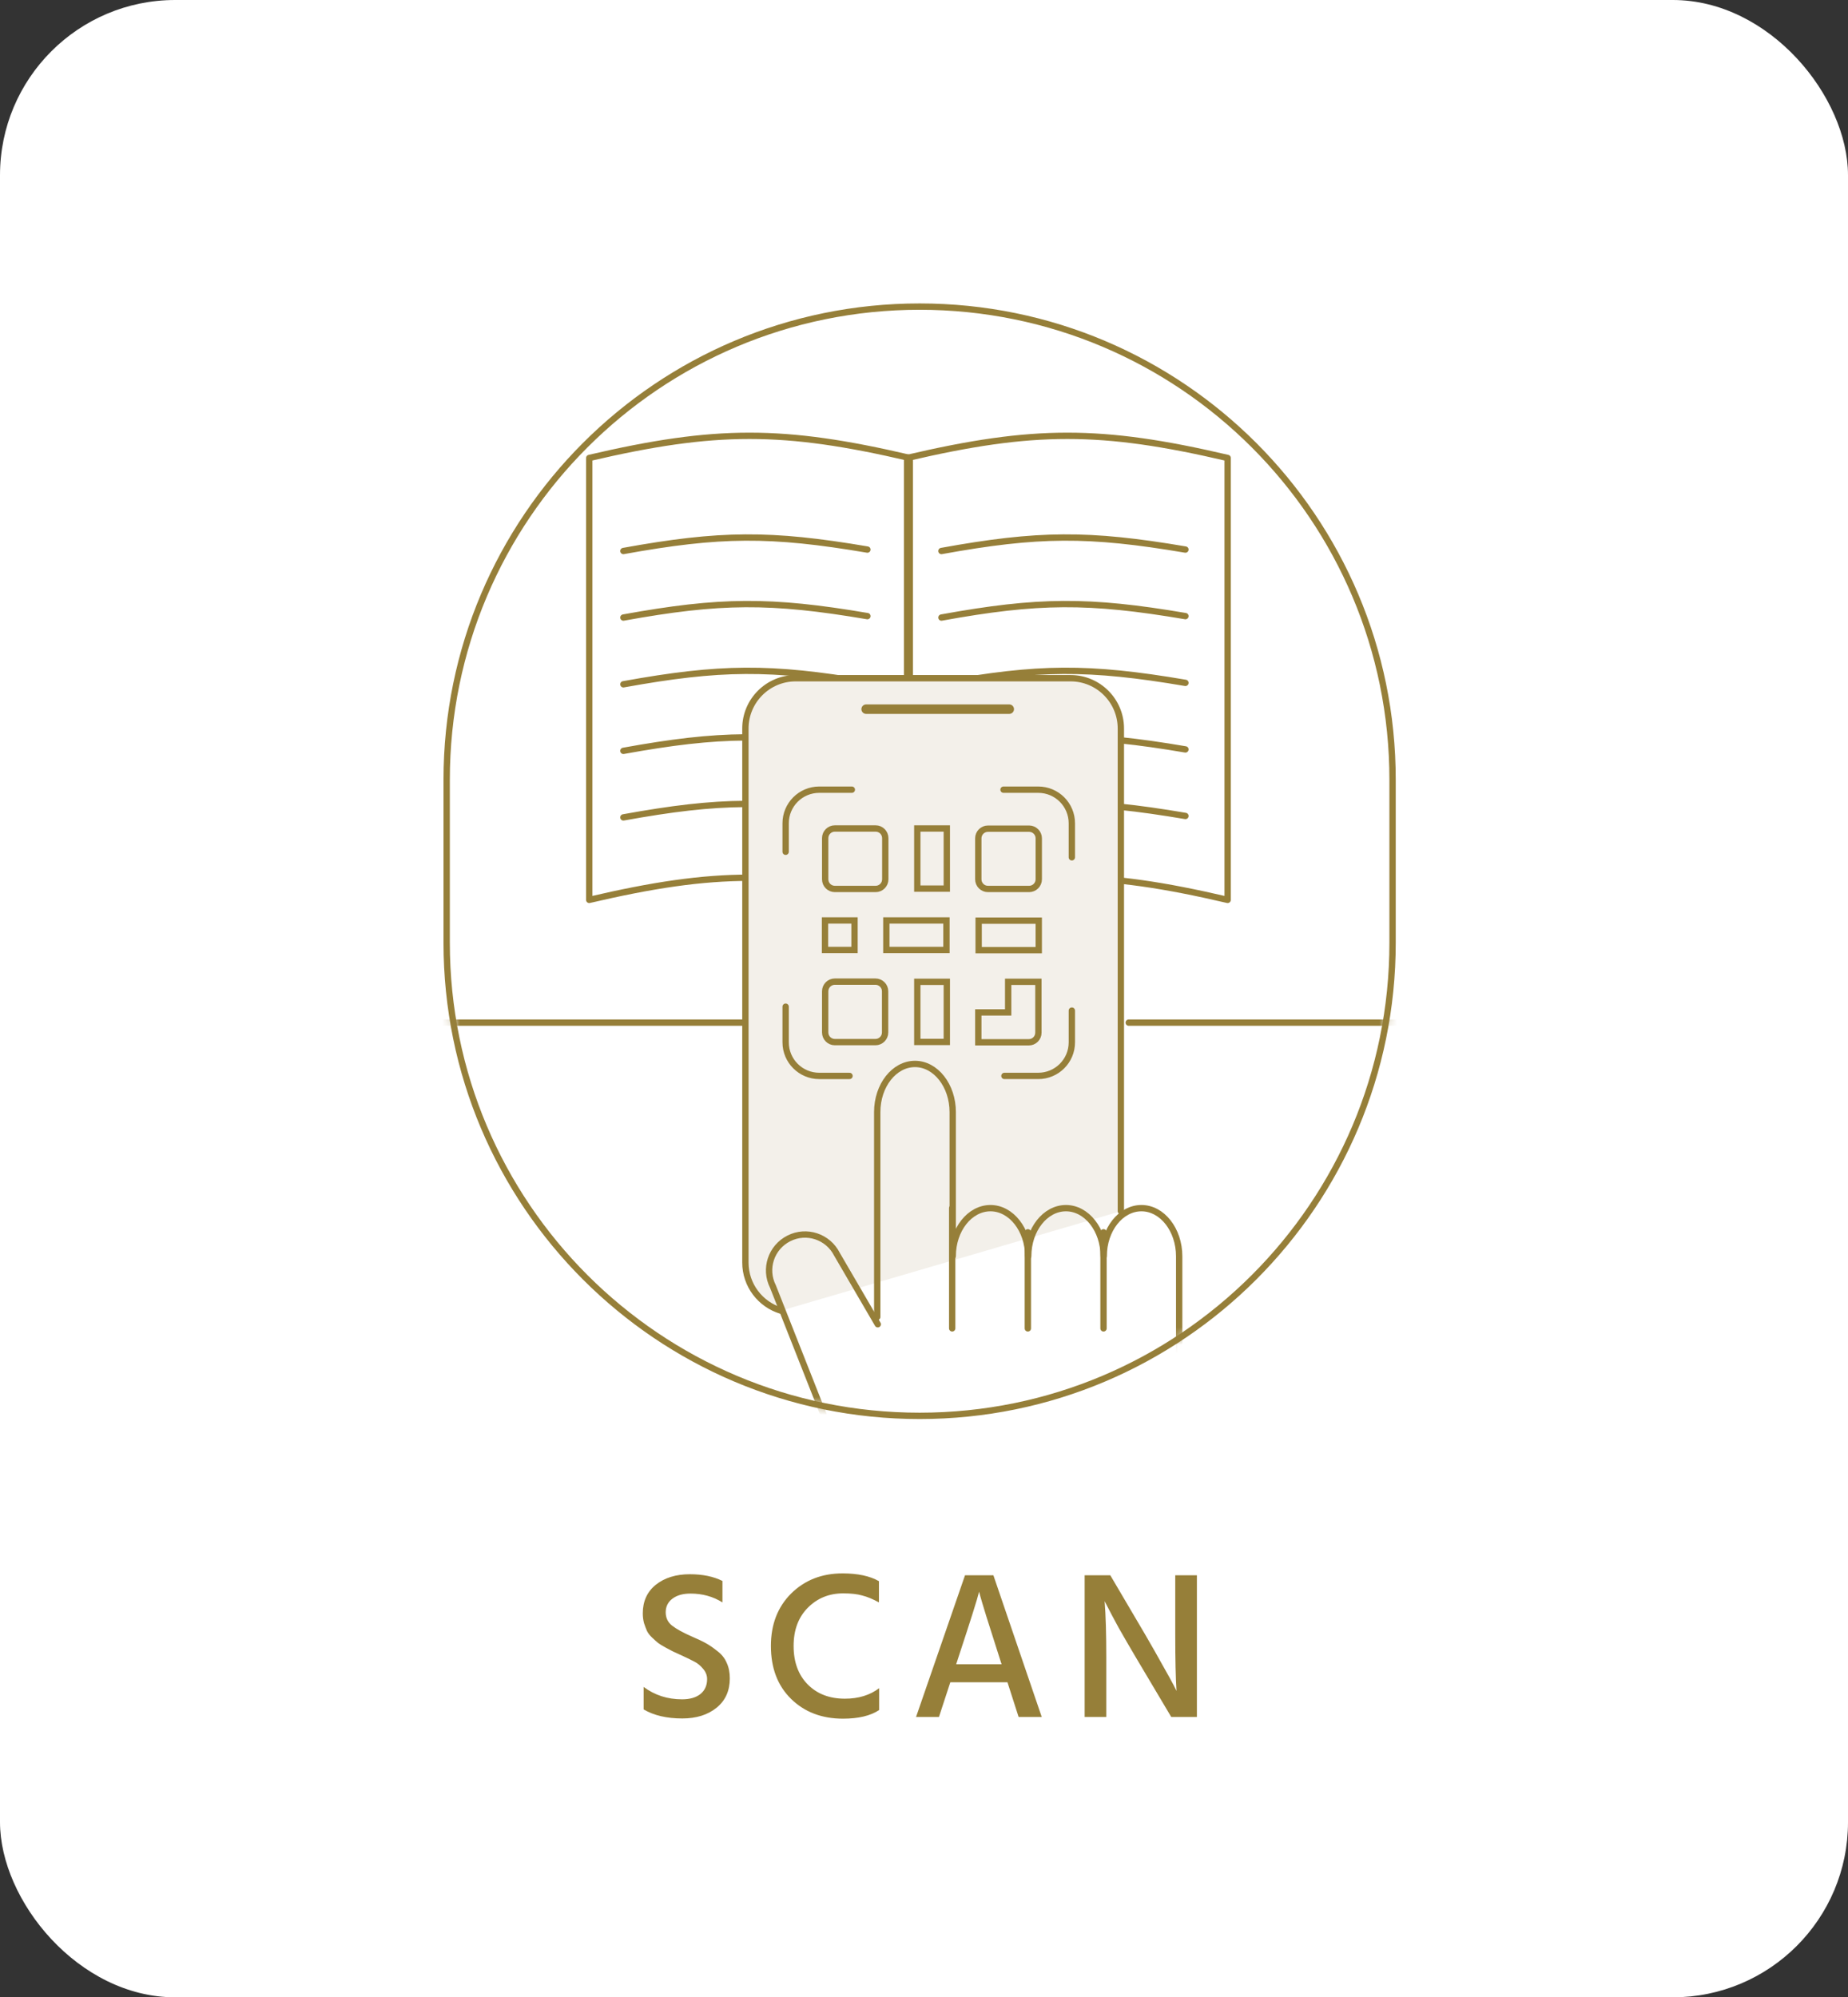 <svg width="211" height="228" viewBox="0 0 211 228" fill="none" xmlns="http://www.w3.org/2000/svg">
<rect x="0" y="0" width="211" height="228" fill="#333333" stroke="none"/>
<rect width="211" height="228" rx="20" fill="white"/>
<path d="M82.488 180.472V182.92C81.416 182.248 80.2 181.912 78.84 181.912C77.96 181.912 77.264 182.112 76.752 182.512C76.256 182.896 76.008 183.408 76.008 184.048C76.008 184.688 76.256 185.2 76.752 185.584C77.248 185.968 78.008 186.384 79.032 186.832C79.704 187.12 80.224 187.368 80.592 187.576C80.976 187.784 81.408 188.08 81.888 188.464C82.384 188.832 82.744 189.28 82.968 189.808C83.208 190.32 83.328 190.912 83.328 191.584C83.328 193.008 82.824 194.128 81.816 194.944C80.808 195.76 79.504 196.168 77.904 196.168C76.128 196.168 74.656 195.824 73.488 195.136V192.568C74.752 193.512 76.216 193.984 77.88 193.984C78.76 193.984 79.456 193.784 79.968 193.384C80.48 192.968 80.736 192.4 80.736 191.68C80.736 191.248 80.584 190.856 80.28 190.504C79.976 190.136 79.648 189.864 79.296 189.688C78.944 189.496 78.416 189.24 77.712 188.92C77.296 188.728 77 188.592 76.824 188.512C76.664 188.432 76.392 188.288 76.008 188.08C75.624 187.872 75.336 187.696 75.144 187.552C74.968 187.408 74.744 187.208 74.472 186.952C74.2 186.696 74 186.44 73.872 186.184C73.76 185.928 73.648 185.632 73.536 185.296C73.44 184.944 73.392 184.568 73.392 184.168C73.392 182.792 73.888 181.704 74.88 180.904C75.888 180.104 77.184 179.704 78.768 179.704C80.224 179.704 81.464 179.96 82.488 180.472ZM100.356 180.496V182.92C99.652 182.536 99.012 182.272 98.436 182.128C97.876 181.968 97.156 181.888 96.276 181.888C94.66 181.888 93.308 182.44 92.22 183.544C91.148 184.632 90.612 186.08 90.612 187.888C90.612 189.728 91.148 191.192 92.22 192.28C93.292 193.368 94.708 193.912 96.468 193.912C98.02 193.912 99.324 193.512 100.38 192.712V195.208C99.388 195.864 98.012 196.192 96.252 196.192C93.836 196.192 91.86 195.44 90.324 193.936C88.788 192.432 88.02 190.416 88.02 187.888C88.02 185.44 88.788 183.448 90.324 181.912C91.876 180.376 93.836 179.608 96.204 179.608C97.932 179.608 99.316 179.904 100.356 180.496ZM109.175 189.976H114.359L114.095 189.16C113.487 187.272 112.991 185.712 112.607 184.48C112.223 183.232 111.991 182.456 111.911 182.152L111.791 181.696C111.615 182.448 110.831 184.936 109.439 189.16L109.175 189.976ZM116.303 196L115.031 192.04H108.503L107.207 196H104.591L110.183 179.824H113.423L118.943 196H116.303ZM123.843 196V179.824H126.771L130.755 186.592C131.491 187.856 132.155 189.024 132.747 190.096C133.355 191.168 133.771 191.92 133.995 192.352L134.331 193.024C134.235 191.568 134.187 189.432 134.187 186.616V179.824H136.659V196H133.731L129.723 189.256C129.003 188.04 128.339 186.896 127.731 185.824C127.139 184.736 126.723 183.952 126.483 183.472L126.123 182.776C126.251 184.376 126.315 186.528 126.315 189.232V196H123.843Z" fill="#967F39"/>
<mask id="mask0_1081_28877" style="mask-type:luminance" maskUnits="userSpaceOnUse" x="51" y="35" width="108" height="127">
<path d="M105 161.627C75.181 161.627 51 137.445 51 107.627V89C51 59.182 75.181 35 105 35C134.818 35 159 59.182 159 89V107.627C159 137.445 134.818 161.627 105 161.627Z" fill="white"/>
</mask>
<g mask="url(#mask0_1081_28877)">
<path d="M140.168 102.725C125.728 99.355 118.008 99.355 103.569 102.725C103.569 82.546 103.569 72.457 103.569 52.278C118.008 48.908 125.728 48.908 140.168 52.278C140.168 72.457 140.168 82.546 140.168 102.725Z" stroke="#967F39" stroke-width="0.723" stroke-linecap="round" stroke-linejoin="round"/>
<path d="M107.49 62.899C118.539 60.897 124.278 60.856 135.348 62.735" stroke="#967F39" stroke-width="0.723" stroke-linecap="round" stroke-linejoin="round"/>
<path d="M107.49 70.496C118.539 68.494 124.278 68.453 135.348 70.332" stroke="#967F39" stroke-width="0.723" stroke-linecap="round" stroke-linejoin="round"/>
<path d="M107.49 78.115C118.539 76.113 124.278 76.072 135.348 77.951" stroke="#967F39" stroke-width="0.723" stroke-linecap="round" stroke-linejoin="round"/>
<path d="M107.49 85.712C118.539 83.71 124.278 83.669 135.348 85.548" stroke="#967F39" stroke-width="0.723" stroke-linecap="round" stroke-linejoin="round"/>
<path d="M107.49 93.309C118.539 91.307 124.278 91.266 135.348 93.145" stroke="#967F39" stroke-width="0.723" stroke-linecap="round" stroke-linejoin="round"/>
<path d="M103.876 102.725C89.437 99.355 81.717 99.355 67.277 102.725C67.277 82.546 67.277 72.457 67.277 52.278C81.717 48.908 89.437 48.908 103.876 52.278C103.876 72.457 103.876 82.546 103.876 102.725Z" stroke="#967F39" stroke-width="0.723" stroke-linecap="round" stroke-linejoin="round"/>
<path d="M71.178 62.899C82.228 60.898 87.966 60.857 99.036 62.736" stroke="#967F39" stroke-width="0.723" stroke-linecap="round" stroke-linejoin="round"/>
<path d="M71.178 70.496C82.228 68.495 87.966 68.454 99.036 70.333" stroke="#967F39" stroke-width="0.723" stroke-linecap="round" stroke-linejoin="round"/>
<path d="M71.178 78.115C82.228 76.114 87.966 76.073 99.036 77.952" stroke="#967F39" stroke-width="0.723" stroke-linecap="round" stroke-linejoin="round"/>
<path d="M71.178 85.712C82.228 83.711 87.966 83.67 99.036 85.549" stroke="#967F39" stroke-width="0.723" stroke-linecap="round" stroke-linejoin="round"/>
<path d="M71.178 93.309C82.228 91.308 87.966 91.267 99.036 93.146" stroke="#967F39" stroke-width="0.723" stroke-linecap="round" stroke-linejoin="round"/>
<path d="M89.172 149.618C86.823 148.903 85.108 146.718 85.108 144.124V83.16C85.108 79.994 87.681 77.421 90.847 77.421H122.238C125.403 77.421 127.977 79.994 127.977 83.16V138.262" fill="#F3F0EA"/>
<path d="M89.172 149.618C86.823 148.903 85.108 146.718 85.108 144.124V83.16C85.108 79.994 87.681 77.421 90.847 77.421H122.238C125.403 77.421 127.977 79.994 127.977 83.16V138.262" stroke="#967F39" stroke-width="0.723" stroke-linecap="round" stroke-linejoin="round"/>
<path d="M114.579 90.144H118.541C120.665 90.144 122.381 91.859 122.381 93.983V97.864" stroke="#967F39" stroke-width="0.723" stroke-linecap="round" stroke-linejoin="round"/>
<path d="M89.703 97.231V93.983C89.703 91.859 91.419 90.144 93.543 90.144H97.26" stroke="#967F39" stroke-width="0.723" stroke-linecap="round" stroke-linejoin="round"/>
<path d="M96.995 122.821H93.543C91.419 122.821 89.703 121.106 89.703 118.982V114.917" stroke="#967F39" stroke-width="0.723" stroke-linecap="round" stroke-linejoin="round"/>
<path d="M122.382 115.366V118.981C122.382 121.105 120.666 122.82 118.542 122.82H114.682" stroke="#967F39" stroke-width="0.723" stroke-linecap="round" stroke-linejoin="round"/>
<path d="M99.976 94.575H95.32C94.711 94.575 94.217 95.069 94.217 95.678V100.376C94.217 100.985 94.711 101.478 95.32 101.478H99.976C100.585 101.478 101.079 100.985 101.079 100.376V95.678C101.079 95.069 100.585 94.575 99.976 94.575Z" stroke="#967F39" stroke-width="0.723" stroke-miterlimit="10"/>
<path d="M117.501 94.596H112.803C112.194 94.596 111.7 95.089 111.7 95.698V100.375C111.7 100.984 112.194 101.478 112.803 101.478H117.501C118.11 101.478 118.604 100.984 118.604 100.375V95.698C118.604 95.089 118.11 94.596 117.501 94.596Z" stroke="#967F39" stroke-width="0.723" stroke-miterlimit="10"/>
<path d="M99.956 112.057H95.32C94.711 112.057 94.217 112.551 94.217 113.16V117.857C94.217 118.466 94.711 118.96 95.32 118.96H99.956C100.565 118.96 101.059 118.466 101.059 117.857V113.16C101.059 112.551 100.565 112.057 99.956 112.057Z" stroke="#967F39" stroke-width="0.723" stroke-miterlimit="10"/>
<path d="M118.563 117.879C118.563 118.492 118.073 118.982 117.46 118.982H111.7V115.572H115.111V112.079H118.563V117.879Z" stroke="#967F39" stroke-width="0.723" stroke-miterlimit="10"/>
<path d="M104.735 94.575H108.105V101.438H104.735V94.575Z" stroke="#967F39" stroke-width="0.723" stroke-miterlimit="10"/>
<path d="M101.201 108.442V105.072H108.064V108.442H101.201Z" stroke="#967F39" stroke-width="0.723" stroke-miterlimit="10"/>
<path d="M118.602 105.094V108.464H111.74V105.094H118.602Z" stroke="#967F39" stroke-width="0.723" stroke-miterlimit="10"/>
<path d="M104.735 112.079H108.105V118.941H104.735V112.079Z" stroke="#967F39" stroke-width="0.723" stroke-miterlimit="10"/>
<path d="M94.197 108.442V105.072H97.567V108.442H94.197Z" stroke="#967F39" stroke-width="0.723" stroke-miterlimit="10"/>
<path d="M134.635 176.944V143.409C134.635 140.386 132.695 137.915 130.326 137.915C127.957 137.915 126.017 140.365 126.017 143.409C126.017 140.386 124.076 137.915 121.707 137.915C119.338 137.915 117.398 140.365 117.398 143.409C117.398 140.386 115.458 137.915 113.088 137.915C110.719 137.915 108.779 140.365 108.779 143.388V126.947C108.779 123.924 106.839 121.453 104.47 121.453C102.101 121.453 100.16 123.904 100.16 126.947V150.332" stroke="#967F39" stroke-width="0.723" stroke-linecap="round" stroke-linejoin="round"/>
<path d="M108.719 151.638V137.914" stroke="#967F39" stroke-width="0.723" stroke-linecap="round" stroke-linejoin="round"/>
<path d="M117.357 140.672V151.64" stroke="#967F39" stroke-width="0.723" stroke-linecap="round" stroke-linejoin="round"/>
<path d="M125.997 140.672V151.64" stroke="#967F39" stroke-width="0.723" stroke-linecap="round" stroke-linejoin="round"/>
<path d="M49.877 116.736H84.74" stroke="#967F39" stroke-width="0.723" stroke-linecap="round" stroke-linejoin="round"/>
<path d="M128.875 116.736H162.349" stroke="#967F39" stroke-width="0.723" stroke-linecap="round" stroke-linejoin="round"/>
<path d="M98.894 80.953H115.233" stroke="#967F39" stroke-width="1.084" stroke-linecap="round" stroke-linejoin="round"/>
<path d="M100.935 178.986L88.252 146.86C87.231 144.838 88.048 142.387 90.07 141.366C92.092 140.344 94.543 141.161 95.564 143.183C95.605 143.245 98.75 148.657 100.221 151.169" stroke="#967F39" stroke-width="0.723" stroke-linecap="round" stroke-linejoin="round"/>
</g>
<path d="M105 161.626C75.181 161.626 51 137.445 51 107.626V89C51 59.182 75.181 35 105 35C134.818 35 159 59.182 159 89V107.626C159 137.445 134.818 161.626 105 161.626Z" stroke="#967F39" stroke-width="0.723" stroke-linecap="round" stroke-linejoin="round"/>
</svg>
